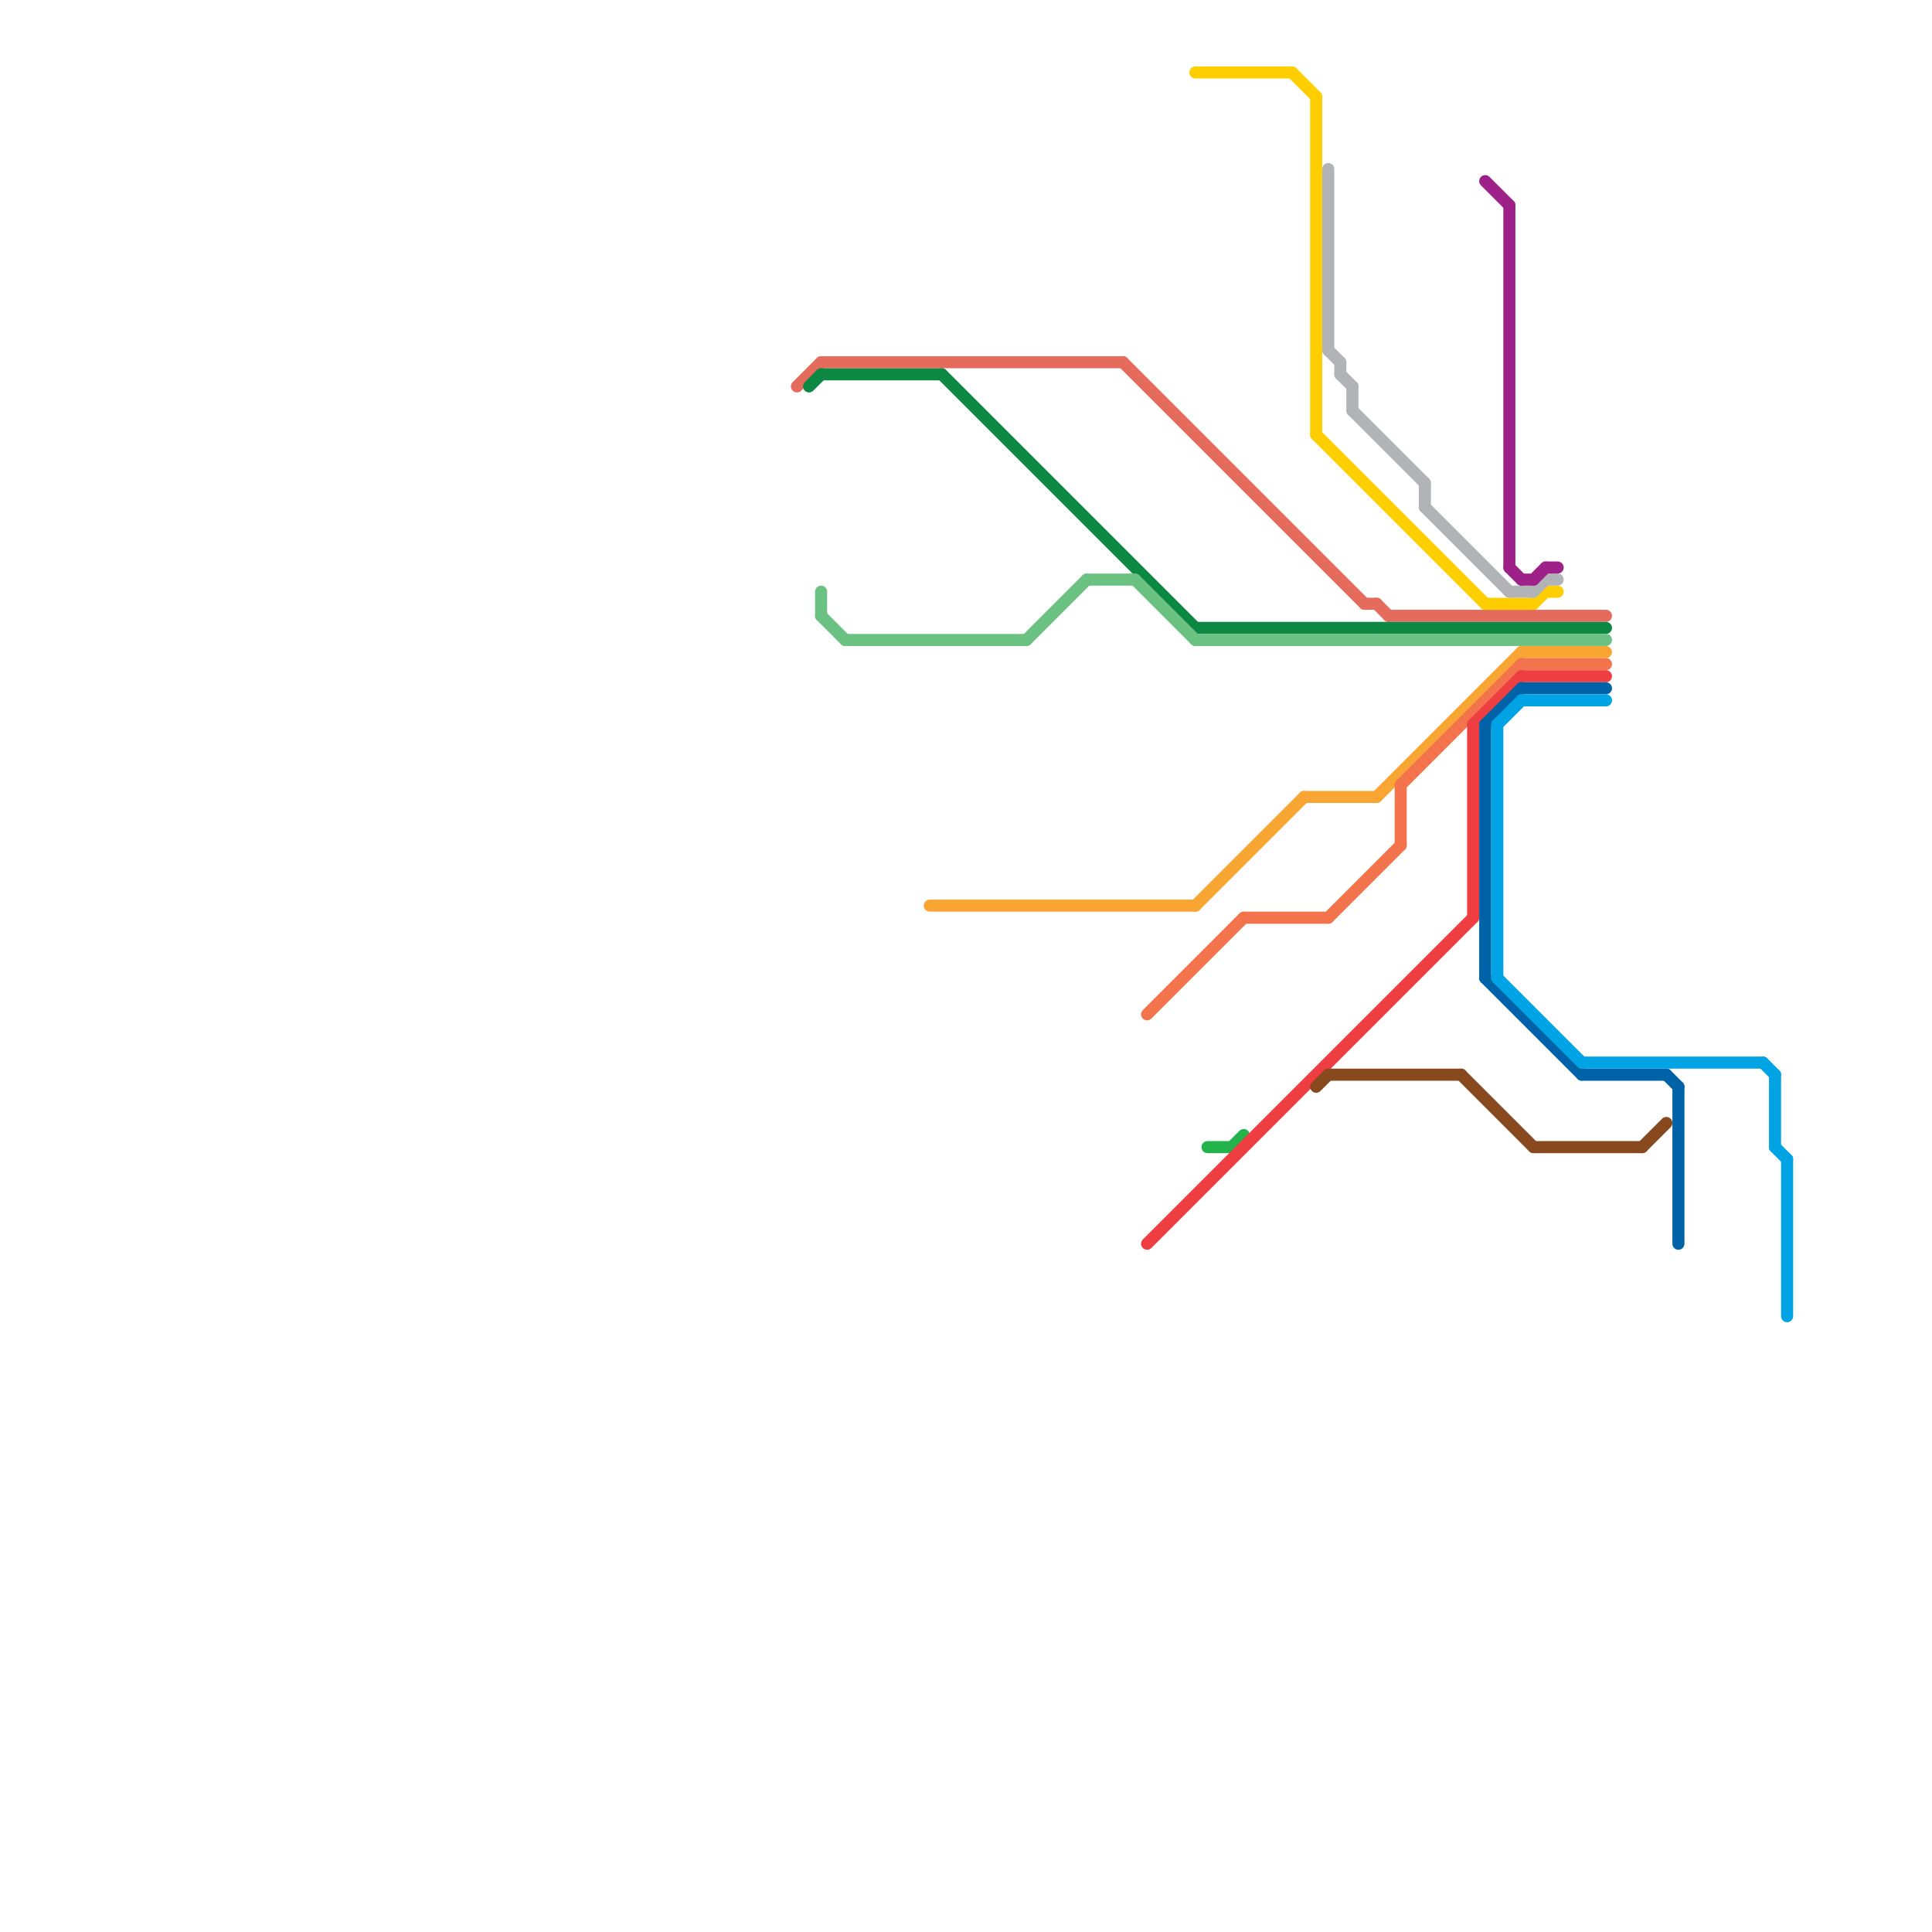 
<svg version="1.1" xmlns="http://www.w3.org/2000/svg" viewBox="0 0 160 160">
<style>text { font: 1px Helvetica; font-weight: 600; white-space: pre; dominant-baseline: central; } line { stroke-width: 1; fill: none; stroke-linecap: round; stroke-linejoin: round; } .c0 { stroke: #e56b5c } .c1 { stroke: #0c8843 } .c2 { stroke: #6bc182 } .c3 { stroke: #ffce01 } .c4 { stroke: #f9a533 } .c5 { stroke: #f3734d } .c6 { stroke: #23b24b } .c7 { stroke: #ee3e42 } .c8 { stroke: #87491d } .c9 { stroke: #b1b3b6 } .c10 { stroke: #9e218a } .c11 { stroke: #0163a7 } .c12 { stroke: #00a3e3 }</style><defs><g id="wm-xf"><circle r="1.2" fill="#000"/><circle r="0.9" fill="#fff"/><circle r="0.6" fill="#000"/><circle r="0.3" fill="#fff"/></g><g id="wm"><circle r="0.6" fill="#000"/><circle r="0.3" fill="#fff"/></g></defs><line class="c0" x1="114" y1="50" x2="115" y2="51"/><line class="c0" x1="115" y1="51" x2="133" y2="51"/><line class="c0" x1="66" y1="32" x2="68" y2="30"/><line class="c0" x1="113" y1="50" x2="114" y2="50"/><line class="c0" x1="68" y1="30" x2="93" y2="30"/><line class="c0" x1="93" y1="30" x2="113" y2="50"/><line class="c1" x1="68" y1="31" x2="78" y2="31"/><line class="c1" x1="99" y1="52" x2="133" y2="52"/><line class="c1" x1="78" y1="31" x2="99" y2="52"/><line class="c1" x1="67" y1="32" x2="68" y2="31"/><line class="c2" x1="94" y1="48" x2="99" y2="53"/><line class="c2" x1="70" y1="53" x2="85" y2="53"/><line class="c2" x1="68" y1="49" x2="68" y2="51"/><line class="c2" x1="85" y1="53" x2="90" y2="48"/><line class="c2" x1="90" y1="48" x2="94" y2="48"/><line class="c2" x1="99" y1="53" x2="133" y2="53"/><line class="c2" x1="68" y1="51" x2="70" y2="53"/><line class="c3" x1="123" y1="50" x2="127" y2="50"/><line class="c3" x1="109" y1="36" x2="123" y2="50"/><line class="c3" x1="107" y1="6" x2="109" y2="8"/><line class="c3" x1="128" y1="49" x2="129" y2="49"/><line class="c3" x1="99" y1="6" x2="107" y2="6"/><line class="c3" x1="127" y1="50" x2="128" y2="49"/><line class="c3" x1="109" y1="8" x2="109" y2="36"/><line class="c4" x1="99" y1="75" x2="108" y2="66"/><line class="c4" x1="114" y1="66" x2="126" y2="54"/><line class="c4" x1="126" y1="54" x2="133" y2="54"/><line class="c4" x1="77" y1="75" x2="99" y2="75"/><line class="c4" x1="108" y1="66" x2="114" y2="66"/><line class="c5" x1="95" y1="84" x2="103" y2="76"/><line class="c5" x1="110" y1="76" x2="116" y2="70"/><line class="c5" x1="116" y1="65" x2="116" y2="70"/><line class="c5" x1="116" y1="65" x2="126" y2="55"/><line class="c5" x1="126" y1="55" x2="133" y2="55"/><line class="c5" x1="103" y1="76" x2="110" y2="76"/><line class="c6" x1="102" y1="95" x2="103" y2="94"/><line class="c6" x1="100" y1="95" x2="102" y2="95"/><line class="c7" x1="122" y1="60" x2="122" y2="76"/><line class="c7" x1="95" y1="103" x2="122" y2="76"/><line class="c7" x1="122" y1="60" x2="126" y2="56"/><line class="c7" x1="126" y1="56" x2="133" y2="56"/><line class="c8" x1="136" y1="95" x2="138" y2="93"/><line class="c8" x1="121" y1="89" x2="127" y2="95"/><line class="c8" x1="110" y1="89" x2="121" y2="89"/><line class="c8" x1="127" y1="95" x2="136" y2="95"/><line class="c8" x1="109" y1="90" x2="110" y2="89"/><line class="c9" x1="112" y1="32" x2="112" y2="34"/><line class="c9" x1="112" y1="34" x2="118" y2="40"/><line class="c9" x1="110" y1="14" x2="110" y2="29"/><line class="c9" x1="118" y1="42" x2="125" y2="49"/><line class="c9" x1="128" y1="48" x2="129" y2="48"/><line class="c9" x1="111" y1="30" x2="111" y2="31"/><line class="c9" x1="118" y1="40" x2="118" y2="42"/><line class="c9" x1="111" y1="31" x2="112" y2="32"/><line class="c9" x1="125" y1="49" x2="127" y2="49"/><line class="c9" x1="110" y1="29" x2="111" y2="30"/><line class="c9" x1="127" y1="49" x2="128" y2="48"/><line class="c10" x1="123" y1="15" x2="125" y2="17"/><line class="c10" x1="125" y1="17" x2="125" y2="47"/><line class="c10" x1="128" y1="47" x2="129" y2="47"/><line class="c10" x1="126" y1="48" x2="127" y2="48"/><line class="c10" x1="127" y1="48" x2="128" y2="47"/><line class="c10" x1="125" y1="47" x2="126" y2="48"/><line class="c11" x1="123" y1="81" x2="131" y2="89"/><line class="c11" x1="138" y1="89" x2="139" y2="90"/><line class="c11" x1="126" y1="57" x2="133" y2="57"/><line class="c11" x1="123" y1="60" x2="126" y2="57"/><line class="c11" x1="131" y1="89" x2="138" y2="89"/><line class="c11" x1="123" y1="60" x2="123" y2="81"/><line class="c11" x1="139" y1="90" x2="139" y2="103"/><line class="c12" x1="124" y1="60" x2="126" y2="58"/><line class="c12" x1="147" y1="89" x2="147" y2="95"/><line class="c12" x1="124" y1="81" x2="131" y2="88"/><line class="c12" x1="126" y1="58" x2="133" y2="58"/><line class="c12" x1="148" y1="96" x2="148" y2="109"/><line class="c12" x1="124" y1="60" x2="124" y2="81"/><line class="c12" x1="131" y1="88" x2="146" y2="88"/><line class="c12" x1="147" y1="95" x2="148" y2="96"/><line class="c12" x1="146" y1="88" x2="147" y2="89"/>
</svg>
